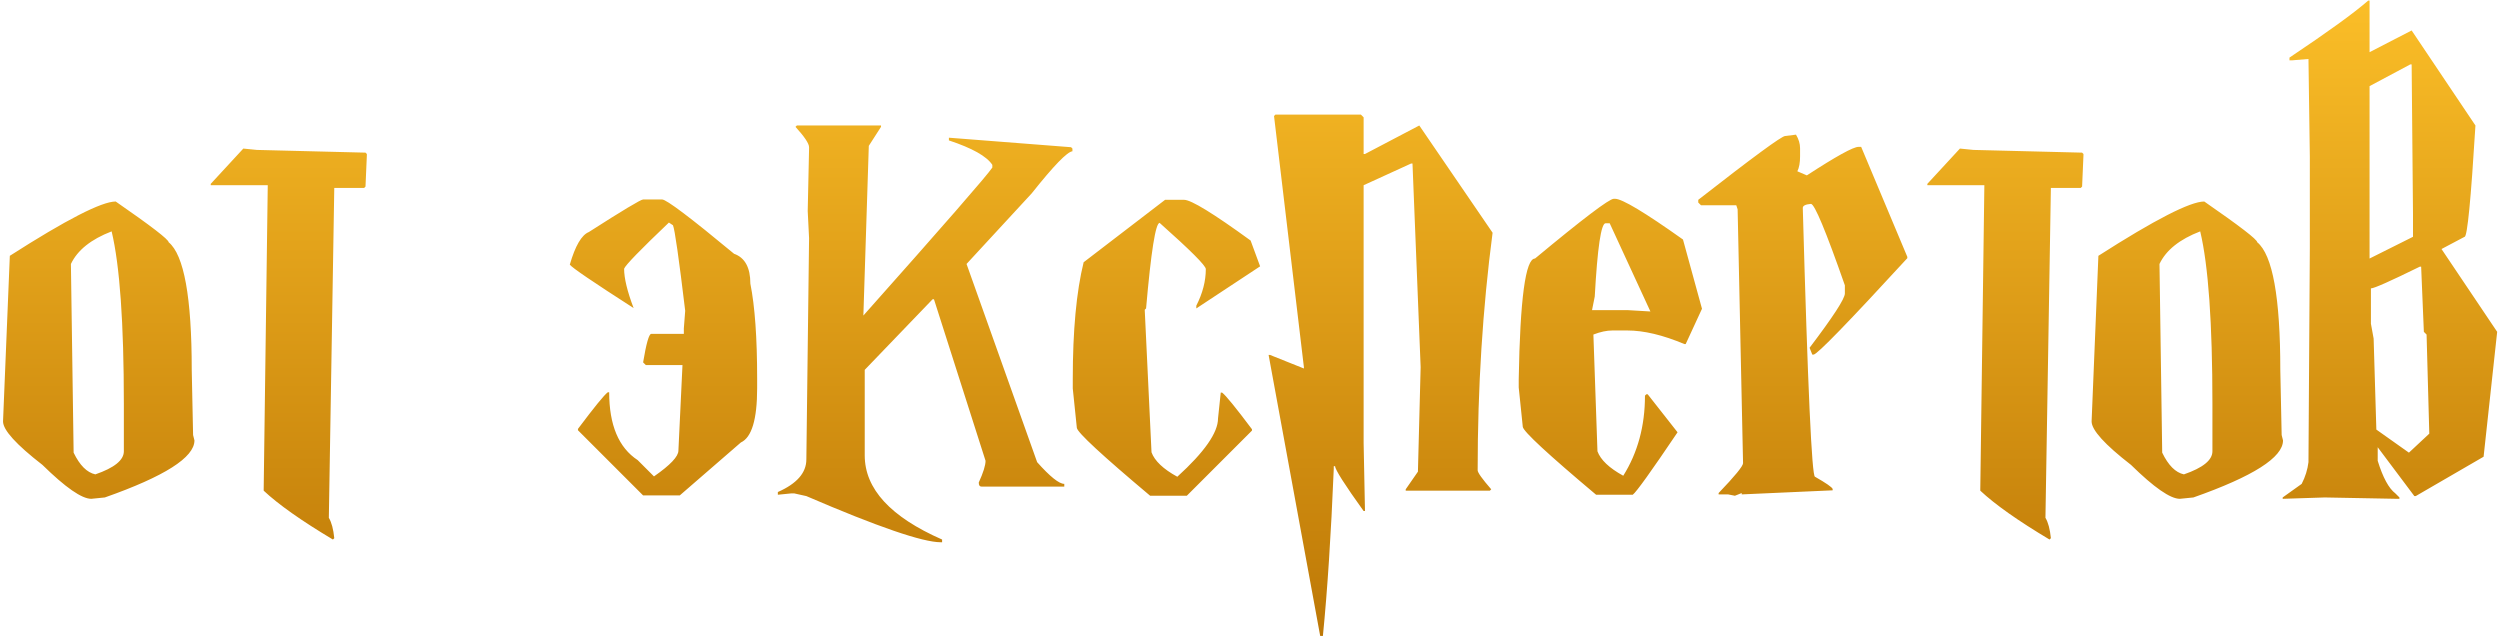 <?xml version="1.0" encoding="UTF-8"?> <svg xmlns="http://www.w3.org/2000/svg" width="382" height="98" viewBox="0 0 382 98" fill="none"><path d="M17.68 30.791C23.074 34.525 25.77 36.599 25.77 37.014C28.121 38.95 29.297 45.449 29.297 56.512L29.504 66.469L29.712 67.299C29.712 69.892 25.148 72.796 16.021 76.011L13.947 76.218C12.495 76.218 10.005 74.49 6.479 71.032C2.469 67.921 0.464 65.708 0.464 64.395L1.501 39.088C10.144 33.556 15.537 30.791 17.68 30.791ZM10.835 40.333L11.25 69.166C12.184 71.102 13.29 72.208 14.569 72.484C17.473 71.482 18.925 70.306 18.925 68.958V61.698C18.925 49.356 18.303 40.575 17.058 35.354C13.912 36.564 11.838 38.224 10.835 40.333ZM37.179 22.701L39.253 22.908L55.848 23.323L56.055 23.531V23.738L55.848 28.509L55.641 28.716H51.077L50.247 79.122C50.662 79.814 50.939 80.851 51.077 82.234L50.87 82.441C46.064 79.572 42.538 77.082 40.291 74.974V74.766L40.913 28.302H32.201V28.094L37.179 22.701ZM101.172 30.48C101.829 30.48 105.493 33.245 112.166 38.777C113.825 39.365 114.655 40.886 114.655 43.34C115.346 46.797 115.692 51.638 115.692 57.861V59.313C115.692 64.084 114.862 66.849 113.203 67.61L103.868 75.7H98.268L88.311 65.743V65.535C90.8 62.217 92.321 60.35 92.874 59.935H93.082C93.082 64.948 94.534 68.405 97.438 70.306L99.927 72.796C102.416 71.067 103.661 69.753 103.661 68.854L104.283 55.786H98.683L98.268 55.371C98.752 52.467 99.166 51.015 99.512 51.015H104.491V50.186L104.698 47.489C103.73 39.434 103.108 35.078 102.831 34.421L102.209 34.006C97.853 38.155 95.571 40.505 95.364 41.059C95.364 42.511 95.848 44.516 96.816 47.074C90.627 43.098 87.377 40.886 87.066 40.436C87.896 37.567 88.864 35.907 89.97 35.458C95.156 32.139 97.922 30.48 98.268 30.48H101.172ZM134.62 19.175V19.382L132.753 22.286L131.923 48.215C144.196 34.421 150.765 26.884 151.629 25.605V25.19C150.765 23.876 148.553 22.632 144.992 21.456V21.041L163.66 22.494L163.868 22.701V23.116C163.073 23.185 160.998 25.328 157.645 29.546L147.688 40.333L158.475 70.618C160.445 72.83 161.828 73.936 162.623 73.936V74.351H149.97C149.693 74.351 149.555 74.144 149.555 73.729C150.247 72.208 150.592 71.102 150.592 70.41L142.71 45.726H142.502L132.131 56.512V69.58C132.131 74.697 136.072 78.984 143.954 82.441V82.856H143.747C140.981 82.856 134.136 80.505 123.211 75.803L121.344 75.388H120.93L118.855 75.596V75.181C121.759 73.902 123.211 72.243 123.211 70.203L123.626 36.391L123.419 32.243L123.626 22.701V22.494C123.626 21.94 122.935 20.903 121.552 19.382L121.759 19.175H134.62ZM180.929 30.532C182.001 30.532 185.389 32.606 191.093 36.754L192.545 40.696L182.796 47.126V46.711C183.764 44.81 184.248 42.943 184.248 41.111C184.248 40.592 181.897 38.241 177.195 34.058C176.573 34.058 175.882 38.414 175.121 47.126L174.914 47.333L175.951 69.114C176.435 70.427 177.748 71.672 179.892 72.847C184.041 69.079 186.115 66.106 186.115 63.928L186.53 59.987H186.737C187.29 60.402 188.812 62.269 191.301 65.587V65.795L181.344 75.751H175.743C168.38 69.563 164.646 66.106 164.542 65.38L163.92 59.364V57.912C163.92 50.514 164.473 44.568 165.579 40.073L178.025 30.532H180.929ZM207.947 17.515L208.362 17.93V23.531H208.569L216.867 19.175L228.068 35.562C226.547 47.143 225.786 59.243 225.786 71.862C225.786 72.208 226.478 73.176 227.86 74.766L227.653 74.974H214.792V74.766L216.659 72.07L217.074 56.097L215.829 24.983H215.622L208.362 28.302V67.714L208.569 78.085H208.362C205.458 74.04 204.006 71.758 204.006 71.24H203.798V71.655C203.384 81.681 202.83 90.185 202.139 97.169H201.724L193.842 54.23H194.049L199.235 56.305V56.097L194.671 17.723L194.879 17.515H207.947ZM246.581 30.376H246.789C247.86 30.376 251.318 32.45 257.16 36.599L260.064 47.178L257.575 52.571H257.368C254.083 51.188 251.179 50.497 248.655 50.497H246.374C245.509 50.497 244.541 50.704 243.47 51.119L244.092 68.958C244.576 70.272 245.89 71.516 248.033 72.692C250.246 69.166 251.352 65.086 251.352 60.453L251.56 60.246H251.767L256.33 66.054C252.32 72.001 250.038 75.181 249.485 75.596H243.885C236.521 69.408 232.787 65.95 232.683 65.224L232.061 59.209V57.964C232.268 45.657 233.098 39.503 234.55 39.503C241.879 33.418 245.89 30.376 246.581 30.376ZM243.262 47.385H248.655L252.182 47.593L245.959 34.11H245.337C244.645 34.11 244.092 37.843 243.677 45.311L243.262 47.385ZM274.429 20.575C274.844 21.266 275.051 21.958 275.051 22.649V23.894C275.051 24.862 274.913 25.622 274.636 26.175L276.088 26.798C280.548 23.894 283.176 22.442 283.971 22.442H284.386L291.438 39.244V39.451C282.415 49.269 277.644 54.179 277.125 54.179H276.918L276.503 53.142C280.099 48.405 281.896 45.639 281.896 44.844V43.6C278.992 35.302 277.264 31.154 276.711 31.154C275.881 31.223 275.466 31.43 275.466 31.776C276.227 59.157 276.849 72.847 277.333 72.847C279.027 73.816 279.926 74.438 280.03 74.714V74.922L266.132 75.544V75.337L265.094 75.751L264.057 75.544H262.605V75.337C265.094 72.744 266.339 71.223 266.339 70.773L265.509 31.983L265.302 31.361H259.909L259.494 30.946V30.532C267.826 24.032 272.251 20.782 272.769 20.782L274.429 20.575ZM299.476 22.701L301.551 22.908L318.145 23.323L318.352 23.531V23.738L318.145 28.509L317.938 28.716H313.374L312.544 79.122C312.959 79.814 313.236 80.851 313.374 82.234L313.167 82.441C308.361 79.572 304.835 77.082 302.588 74.974V74.766L303.21 28.302H294.498V28.094L299.476 22.701ZM336.814 30.791C342.207 34.525 344.904 36.599 344.904 37.014C347.255 38.95 348.43 45.449 348.43 56.512L348.637 66.469L348.845 67.299C348.845 69.892 344.281 72.796 335.154 76.011L333.08 76.218C331.628 76.218 329.139 74.49 325.613 71.032C321.602 67.921 319.597 65.708 319.597 64.395L320.634 39.088C329.277 33.556 334.67 30.791 336.814 30.791ZM329.969 40.333L330.384 69.166C331.317 71.102 332.423 72.208 333.702 72.484C336.606 71.482 338.058 70.306 338.058 68.958V61.698C338.058 49.356 337.436 40.575 336.192 35.354C333.046 36.564 330.971 38.224 329.969 40.333ZM361.861 0.091H362.069V7.973L368.499 4.654L378.248 19.175C377.557 30.514 377.004 36.184 376.589 36.184L373.063 38.051L381.567 50.704L379.493 69.788L369.121 75.803H368.914L363.313 68.336V70.41C364.108 72.969 365.007 74.628 366.01 75.388L366.632 76.011V76.218H366.217L355.223 76.011L348.793 76.218V76.011L351.697 73.936C352.25 72.865 352.596 71.758 352.734 70.618L352.942 37.843V23.945L352.734 9.01L350.245 9.218H349.83V8.803C355.673 4.896 359.683 1.992 361.861 0.091ZM362.069 13.159V39.503L368.706 36.184V32.658L368.499 9.84H368.292L362.069 13.159ZM362.276 44.066V49.46L362.691 51.741L363.106 65.639L368.084 69.166L371.196 66.261L370.781 51.119L370.366 50.704L369.951 40.748H369.744C365.249 42.96 362.76 44.066 362.276 44.066Z" fill="url(#paint0_linear_72_62)"></path><defs><linearGradient id="paint0_linear_72_62" x1="192.464" y1="-6.847" x2="192.464" y2="115.153" gradientUnits="userSpaceOnUse"><stop stop-color="#FFC32A"></stop><stop offset="1" stop-color="#B26B00"></stop></linearGradient></defs></svg> 